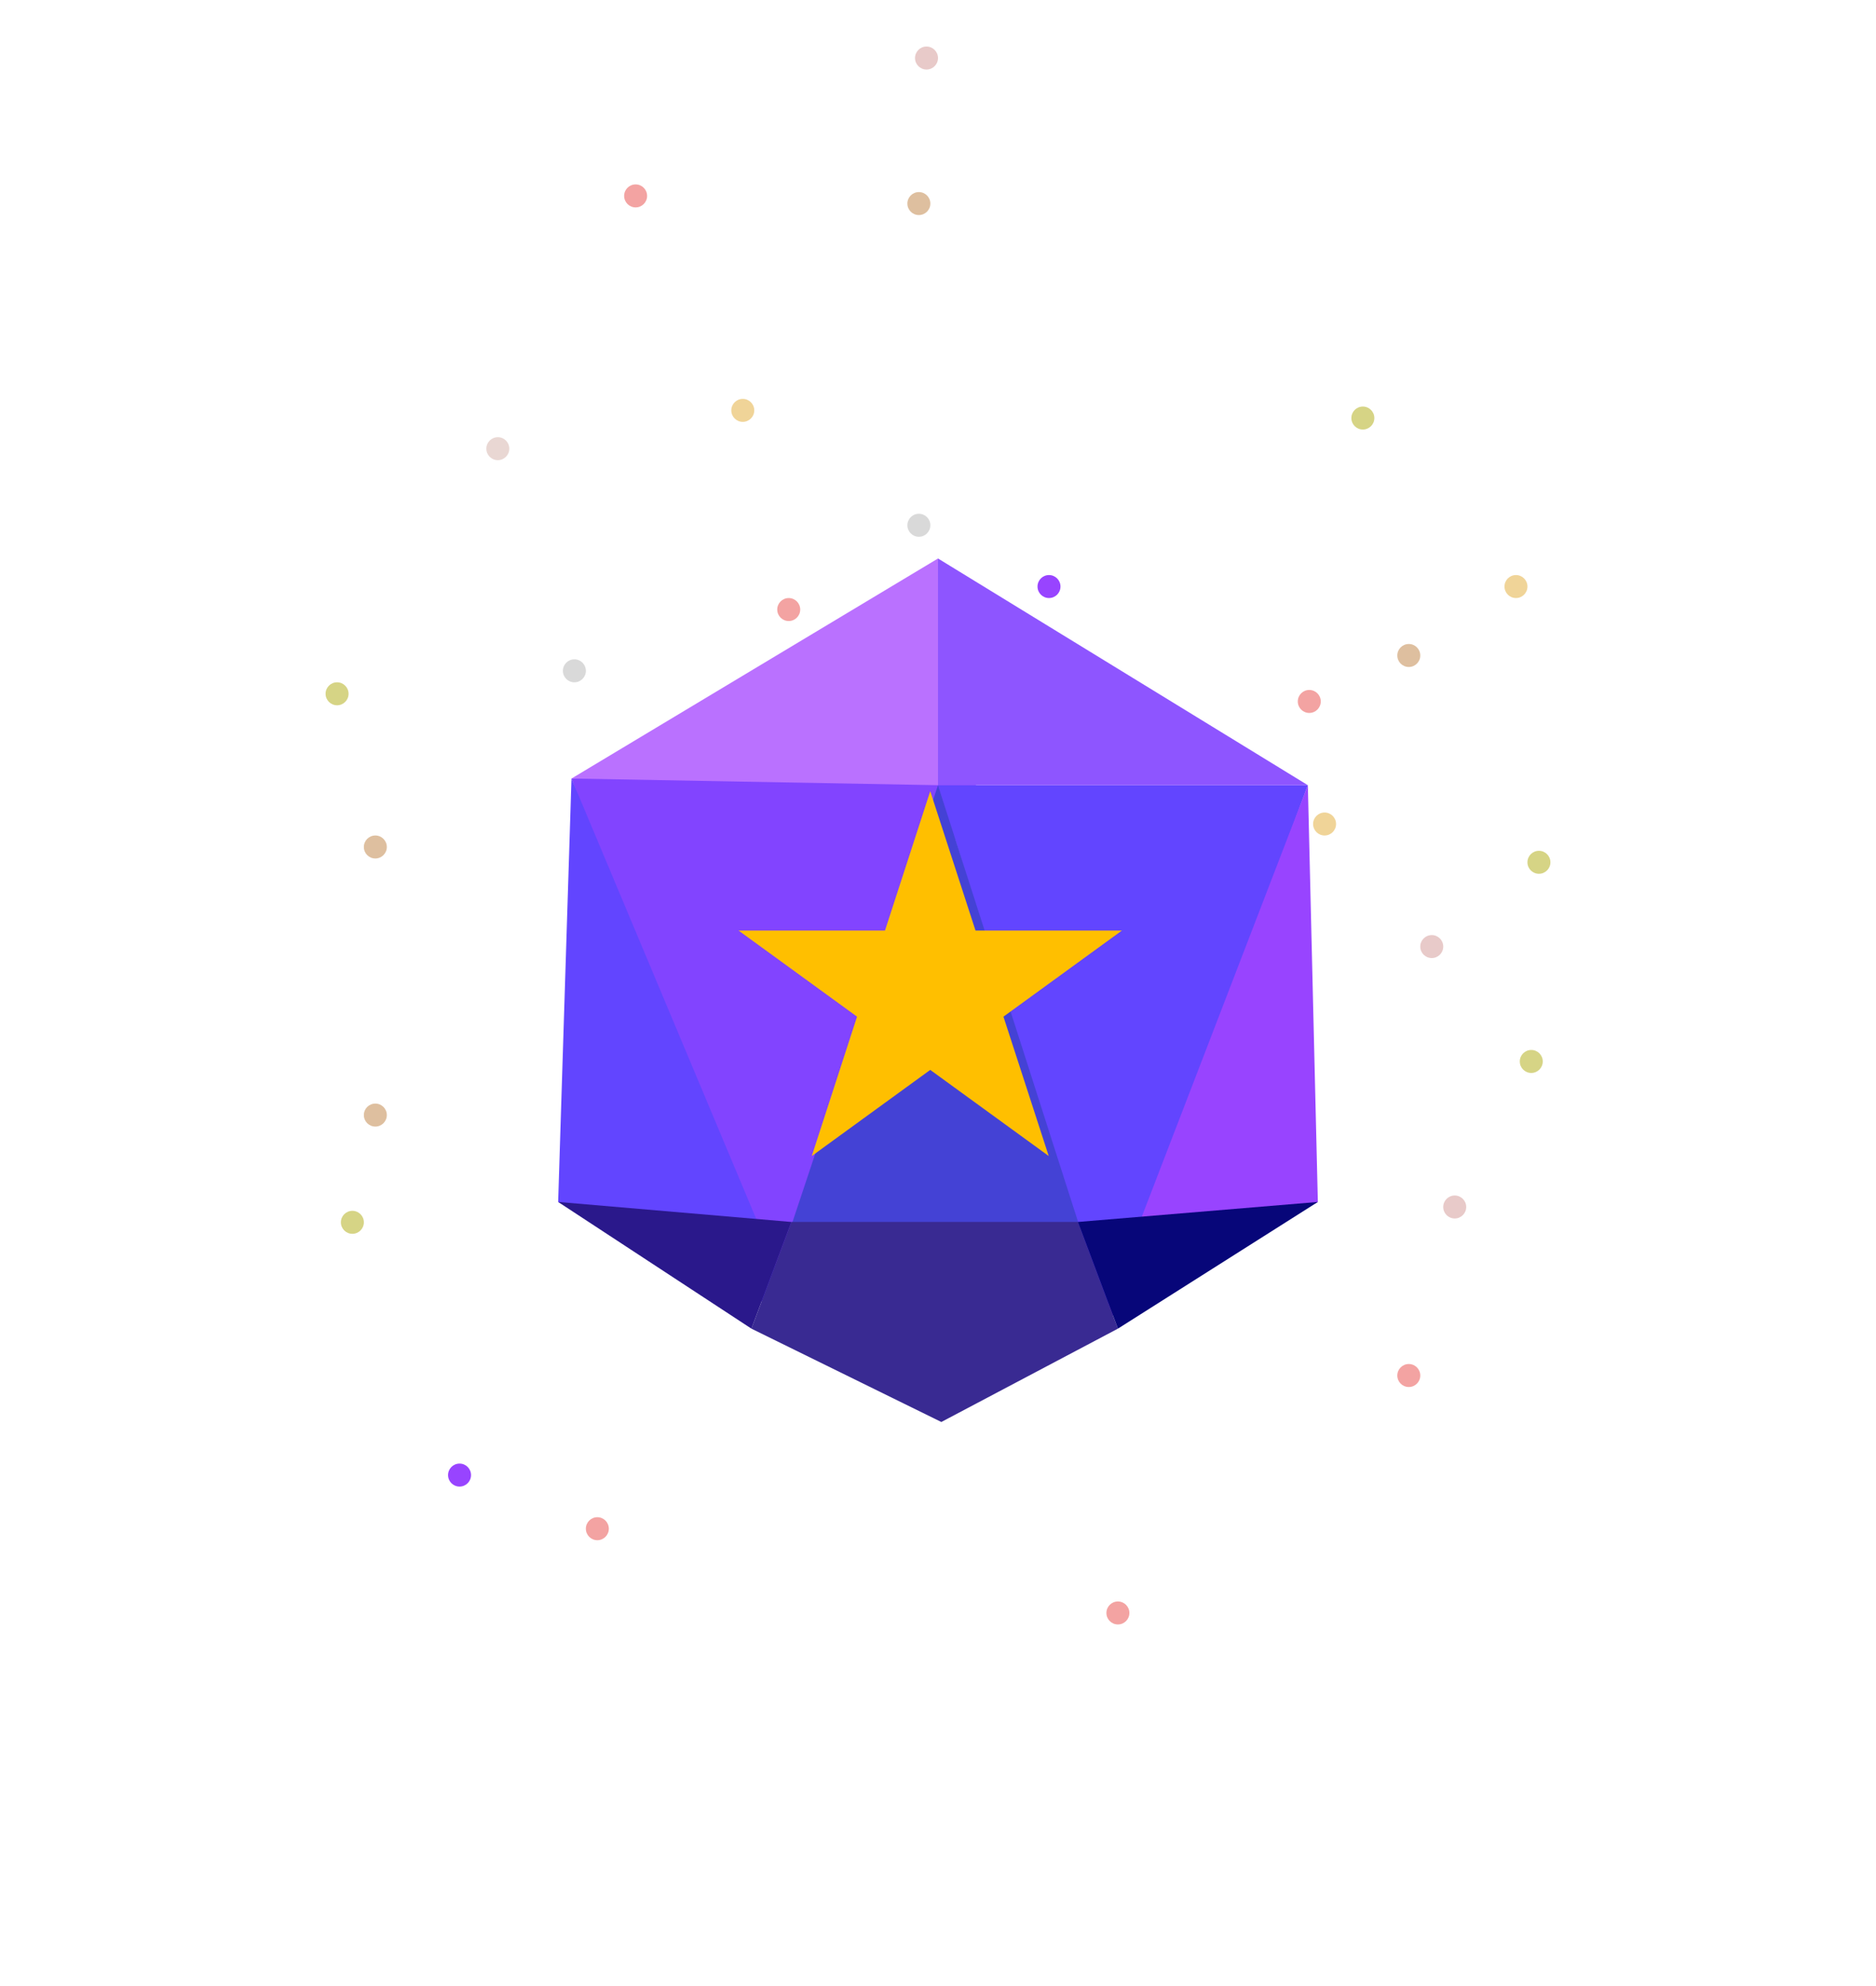 <svg width="121" height="128" viewBox="0 0 121 128" fill="none" xmlns="http://www.w3.org/2000/svg">
<circle cx="22.728" cy="78.791" r="0.741" fill="#D6D485"/>
<circle cx="24.209" cy="71.878" r="0.741" fill="#DEBF9F"/>
<circle cx="24.209" cy="54.597" r="0.741" fill="#DEBF9F"/>
<circle cx="21.741" cy="44.722" r="0.741" fill="#D6D485"/>
<circle cx="37.047" cy="43.241" r="0.741" fill="#D9D9D9"/>
<circle cx="32.109" cy="28.922" r="0.741" fill="#E9D7D3"/>
<circle cx="40.997" cy="12.628" r="0.741" fill="#F3A3A2"/>
<circle cx="47.909" cy="26.453" r="0.741" fill="#F0D498"/>
<circle cx="50.872" cy="39.291" r="0.741" fill="#F3A3A2"/>
<circle cx="59.266" cy="33.859" r="0.741" fill="#D9D9D9"/>
<circle cx="67.659" cy="37.809" r="0.741" fill="#9844FF"/>
<circle cx="59.266" cy="13.122" r="0.741" fill="#DEBF9F"/>
<circle cx="59.759" cy="3.741" r="0.741" fill="#E8CAC9"/>
<circle cx="87.903" cy="26.947" r="0.741" fill="#D6D485"/>
<circle cx="97.778" cy="37.809" r="0.741" fill="#F0D498"/>
<circle cx="90.866" cy="42.253" r="0.741" fill="#DEBF9F"/>
<circle cx="84.447" cy="45.216" r="0.741" fill="#F3A3A2"/>
<circle cx="85.434" cy="53.116" r="0.741" fill="#F0D498"/>
<circle cx="92.347" cy="61.016" r="0.741" fill="#E8CAC9"/>
<circle cx="99.259" cy="55.584" r="0.741" fill="#D6D485"/>
<circle cx="98.766" cy="68.422" r="0.741" fill="#D6D485"/>
<circle cx="93.828" cy="77.803" r="0.741" fill="#E8CAC9"/>
<circle cx="90.866" cy="88.666" r="0.741" fill="#F3A3A2"/>
<circle cx="72.103" cy="103.972" r="0.741" fill="#F3A3A2"/>
<circle cx="38.528" cy="98.541" r="0.741" fill="#F3A3A2"/>
<circle cx="29.64" cy="95.084" r="0.741" fill="#9844FF"/>
<g filter="url(#filter0_d_3430_12523)">
<path d="M49.888 84.26L36.86 50.184L63.079 50.264L49.888 84.26Z" fill="#8244FF"/>
<path d="M71.46 85.43L60.5 50.614H84.355L71.46 85.43Z" fill="#6245FF"/>
<path d="M60.5 50.614L36.86 50.184L60.5 36V50.614Z" fill="#BA71FF"/>
<path d="M84.355 50.614H60.5V36L84.355 50.614Z" fill="#8E55FF"/>
<path d="M51.474 85L36 77.478L36.86 50.184L51.474 85Z" fill="#6245FF"/>
<path d="M71.031 85.215L84.355 50.614L85 77.478L71.031 85.215Z" fill="#9844FF"/>
<path d="M60.5 91.447L71.675 85.43L60.5 50.614L48.895 85.43L60.5 91.447Z" fill="#4442D5"/>
<path d="M69.526 78.767H51.044L48.465 85.645L60.715 91.662L72.105 85.645L69.526 78.767Z" fill="#392A92"/>
<path d="M36 77.478L48.465 85.645L51.044 78.768L36 77.478Z" fill="#2A188B"/>
<path d="M69.526 78.768L85 77.478L72.105 85.645L69.526 78.768Z" fill="#070679"/>
</g>
<g filter="url(#filter1_d_3430_12523)">
<path d="M60 51L62.919 59.983H72.364L64.722 65.534L67.641 74.517L60 68.966L52.359 74.517L55.278 65.534L47.636 59.983H57.081L60 51Z" fill="#FFBF00"/>
</g>
<defs>
<filter id="filter0_d_3430_12523" x="0" y="0" width="121" height="127.662" filterUnits="userSpaceOnUse" color-interpolation-filters="sRGB">
<feFlood flood-opacity="0" result="BackgroundImageFix"/>
<feColorMatrix in="SourceAlpha" type="matrix" values="0 0 0 0 0 0 0 0 0 0 0 0 0 0 0 0 0 0 127 0" result="hardAlpha"/>
<feOffset/>
<feGaussianBlur stdDeviation="18"/>
<feComposite in2="hardAlpha" operator="out"/>
<feColorMatrix type="matrix" values="0 0 0 0 1 0 0 0 0 0.749 0 0 0 0 0 0 0 0 0.36 0"/>
<feBlend mode="normal" in2="BackgroundImageFix" result="effect1_dropShadow_3430_12523"/>
<feBlend mode="normal" in="SourceGraphic" in2="effect1_dropShadow_3430_12523" result="shape"/>
</filter>
<filter id="filter1_d_3430_12523" x="45.636" y="49" width="28.727" height="27.517" filterUnits="userSpaceOnUse" color-interpolation-filters="sRGB">
<feFlood flood-opacity="0" result="BackgroundImageFix"/>
<feColorMatrix in="SourceAlpha" type="matrix" values="0 0 0 0 0 0 0 0 0 0 0 0 0 0 0 0 0 0 127 0" result="hardAlpha"/>
<feOffset/>
<feGaussianBlur stdDeviation="1"/>
<feComposite in2="hardAlpha" operator="out"/>
<feColorMatrix type="matrix" values="0 0 0 0 1 0 0 0 0 0.749 0 0 0 0 0 0 0 0 1 0"/>
<feBlend mode="normal" in2="BackgroundImageFix" result="effect1_dropShadow_3430_12523"/>
<feBlend mode="normal" in="SourceGraphic" in2="effect1_dropShadow_3430_12523" result="shape"/>
</filter>
</defs>
</svg>
